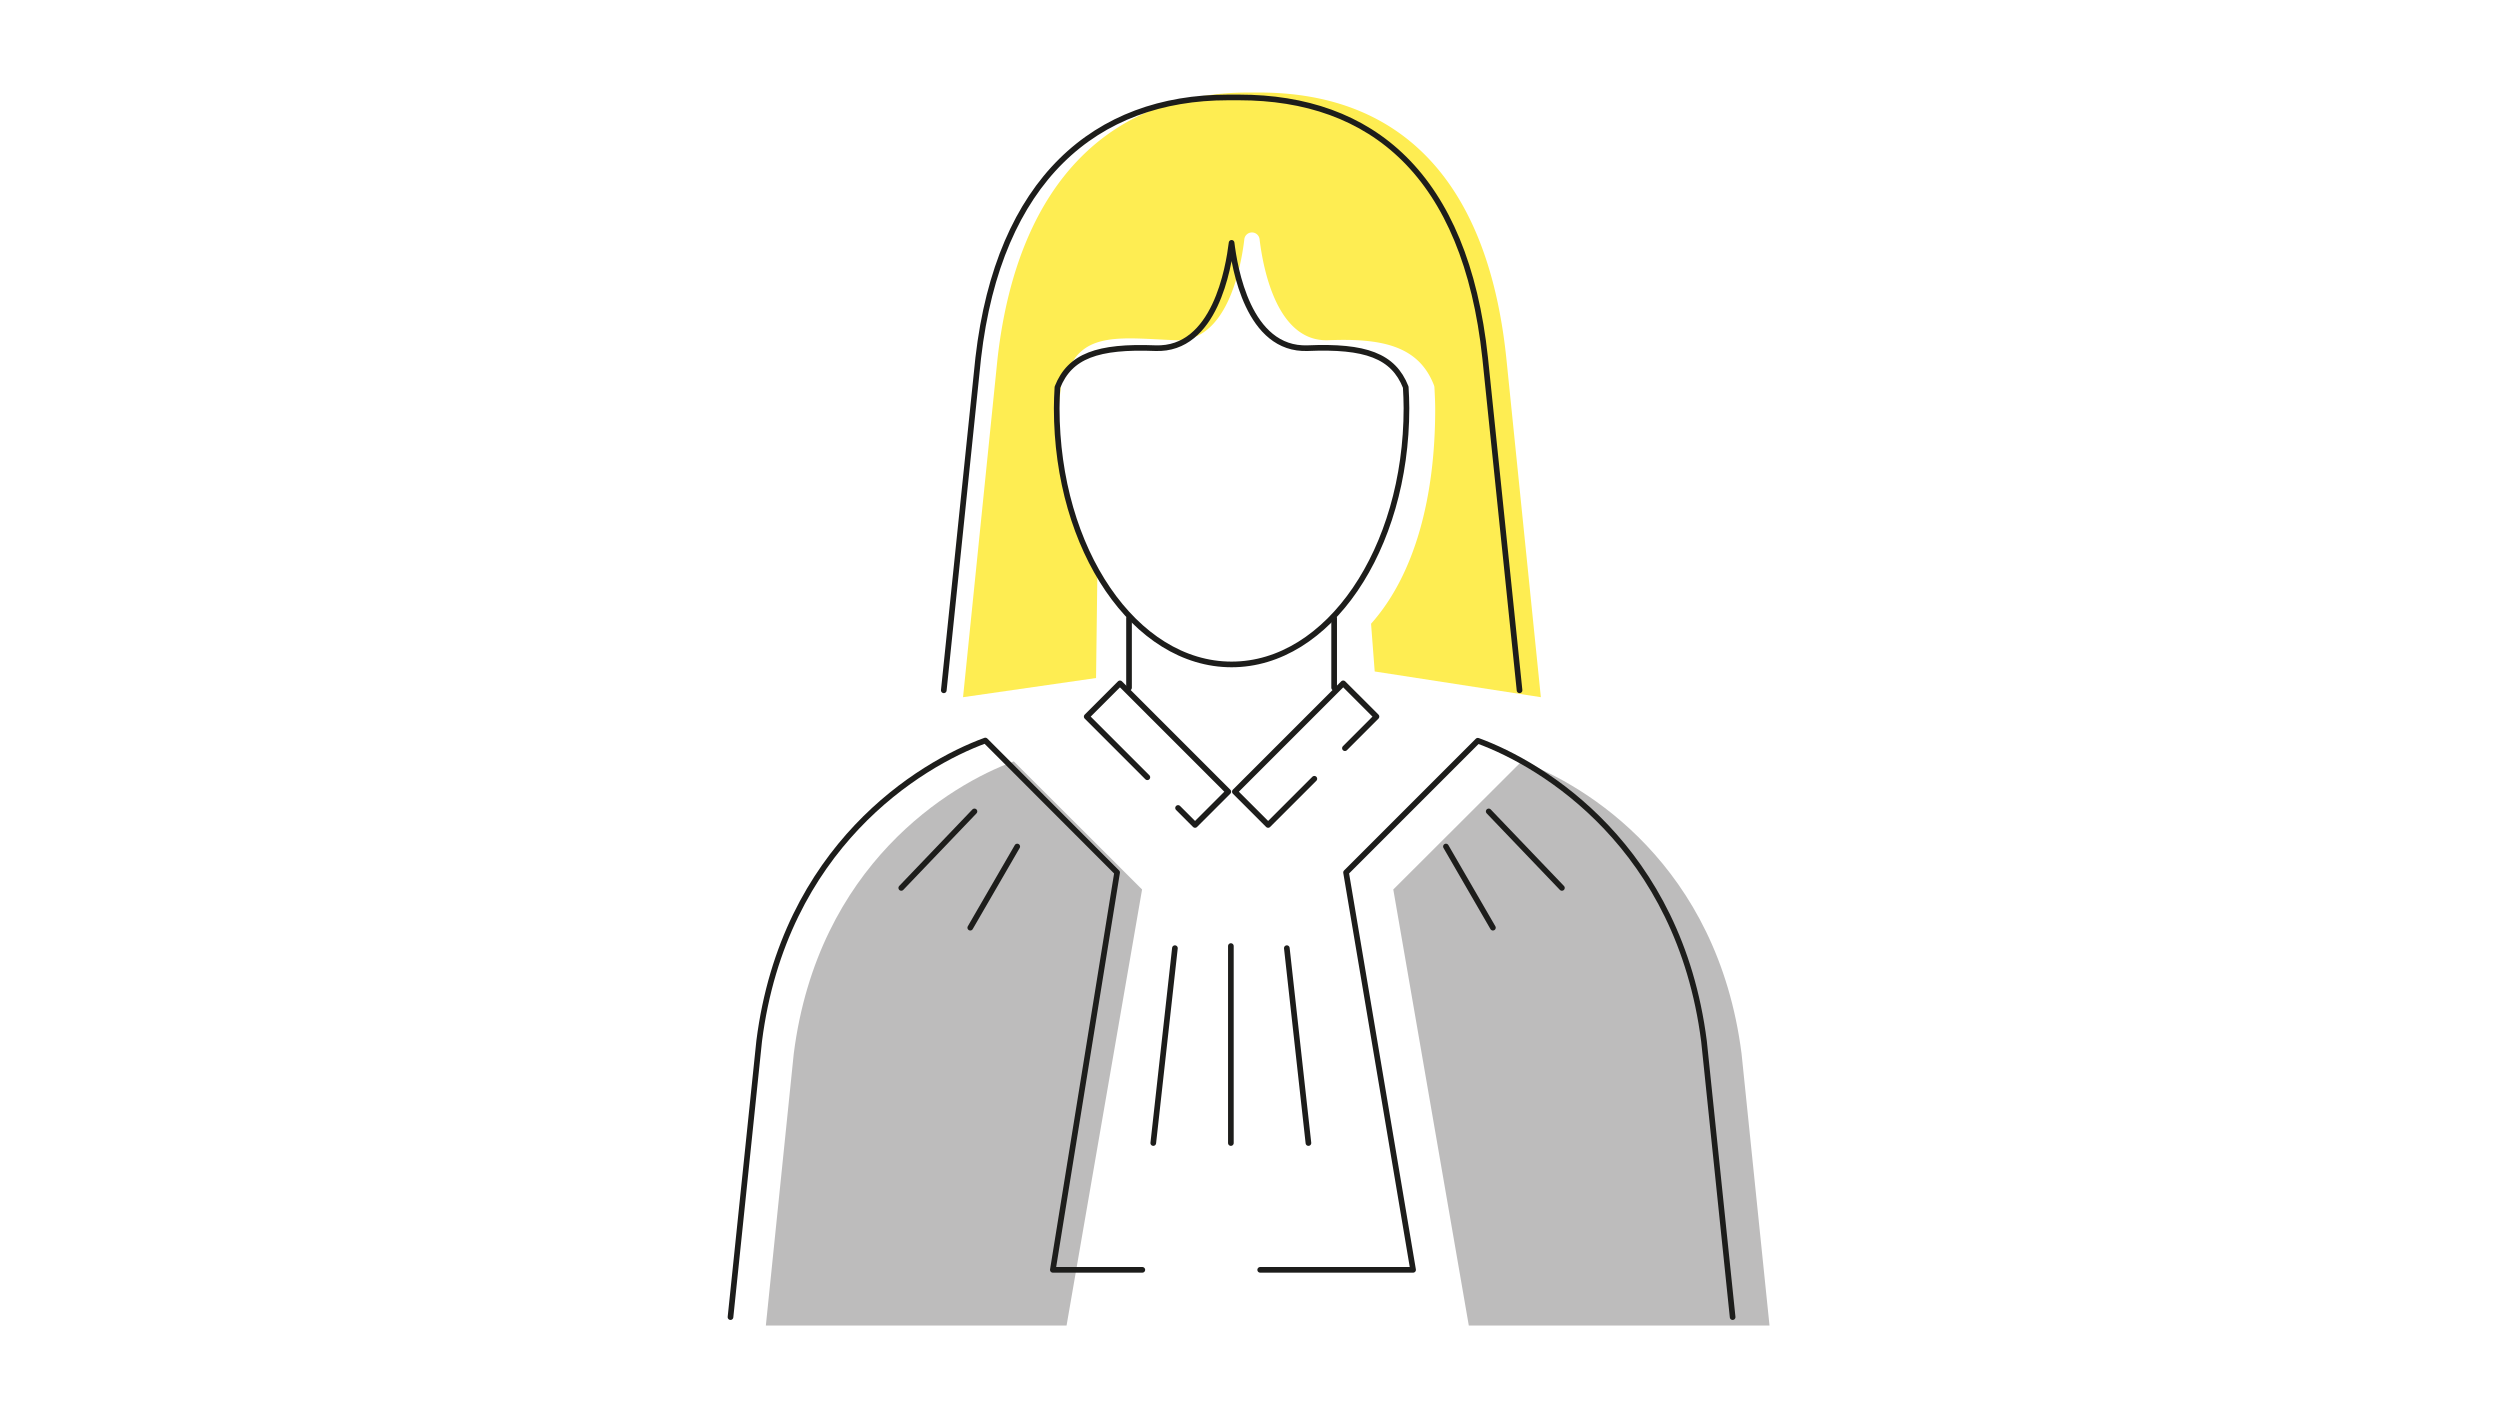 <svg id="Ebene_1" data-name="Ebene 1" xmlns="http://www.w3.org/2000/svg" viewBox="0 0 596 335"><defs><style>.cls-1{fill:#bdbcbc;}.cls-2{fill:#feed52;}.cls-3{fill:none;stroke:#1d1d1b;stroke-linecap:round;stroke-linejoin:round;stroke-width:1.35px;}</style></defs><title>edm_lawyer</title><path class="cls-1" d="M362.75,181.52c15.25,5.57,46.7,24.62,52.44,69.69L421.85,316H350.16l-18-103.95Z"/><path class="cls-1" d="M241.68,181.52c-15.25,5.57-46.7,24.62-52.45,69.69L182.58,316h71.69l18-103.95Z"/><path class="cls-2" d="M359.11,85.4c-4.66-44.63-27.23-63.34-58.87-63.34h-2.66c-31.65,0-54.81,20-59.76,63.34l-8.23,80.81,31.71-4.57.31-24.62a76.2,76.2,0,0,1-9.42-37.53c0-1.76.67-6.1.76-7.83,0-.2,1.59-3,1.66-3.19,3.72-9.56,13.23-7.85,25.68-7.36,12,.46,15.46-16.6,16.35-24a1.83,1.83,0,0,1,3.65,0c.9,7.36,4.28,24.42,16.35,24,12.44-.49,21.49,1.14,25.2,10.69a1.74,1.74,0,0,1,.13.59c.09,1.72.18,3.45.18,5.22,0,20.83-4.81,39.33-15.29,51.09l.87,11.38,39.61,6.13Z"/><polyline class="cls-3" points="273.53 185.3 259.07 170.84 267 162.91 292.83 188.74 284.9 196.67 280.85 192.62"/><polyline class="cls-3" points="320.63 178.37 328.15 170.84 320.22 162.91 294.39 188.74 302.32 196.67 313.34 185.66"/><line class="cls-3" x1="318.06" y1="147.37" x2="318.06" y2="163.95"/><line class="cls-3" x1="269.16" y1="163.95" x2="269.16" y2="147.37"/><path class="cls-3" d="M311.78,83c-14.26.56-17.46-19.33-18.17-25.11-.71,5.78-3.92,25.67-18.18,25.11-13.76-.54-20.39,1.86-23.34,9.32-.09,1.66-.17,3.33-.17,5,0,33.73,18.67,61.08,41.69,61.08S335.3,131,335.3,97.3c0-1.69-.08-3.36-.17-5C332.18,84.82,325.55,82.42,311.78,83Z"/><path class="cls-3" d="M225,164.57l8.21-79.24c4.92-42.48,28-62.1,59.54-62.1h2.64c31.54,0,54,18.34,58.67,62.1l8.2,79.24"/><line class="cls-3" x1="232.31" y1="193.44" x2="214.86" y2="211.68"/><line class="cls-3" x1="242.51" y1="201.81" x2="231.31" y2="221.16"/><line class="cls-3" x1="354.91" y1="193.44" x2="372.36" y2="211.68"/><line class="cls-3" x1="344.71" y1="201.81" x2="355.91" y2="221.16"/><path class="cls-3" d="M272.33,302.73H251L266.32,208,234.9,176.54c-15.67,5.72-48,25.31-53.91,71.63L174.15,314"/><path class="cls-3" d="M300.43,302.73h36.45L320.9,208l31.41-31.41c15.68,5.72,48,25.31,53.92,71.63L413.06,314"/><line class="cls-3" x1="274.94" y1="272.5" x2="280.1" y2="226.04"/><line class="cls-3" x1="311.93" y1="272.5" x2="306.78" y2="226.04"/><line class="cls-3" x1="293.44" y1="272.5" x2="293.44" y2="225.54"/></svg>